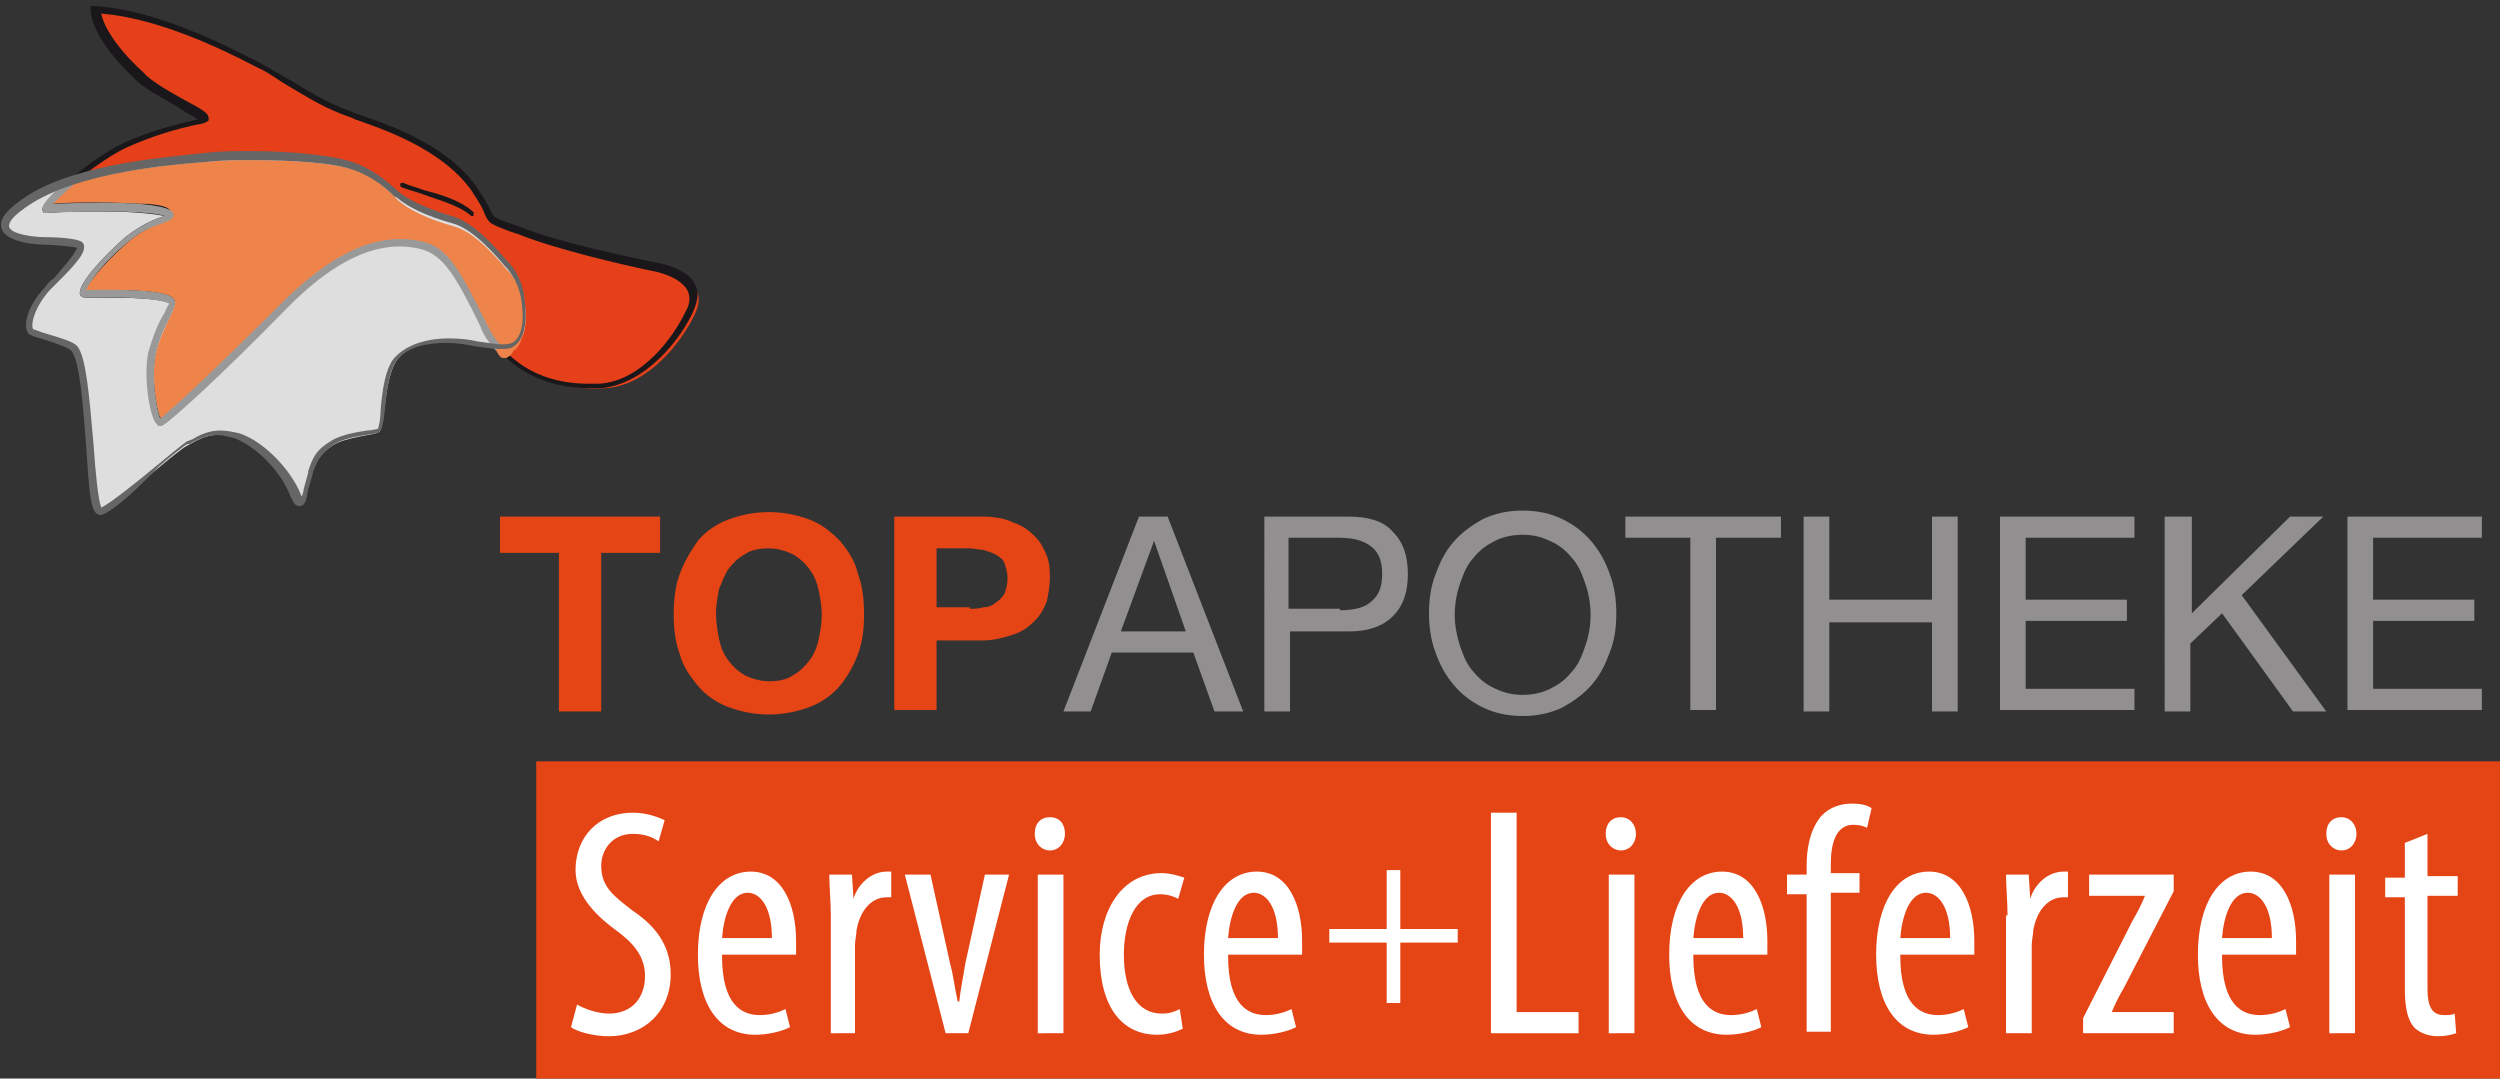 <?xml version="1.0" encoding="utf-8"?>
<!-- Generator: Adobe Illustrator 18.1.0, SVG Export Plug-In . SVG Version: 6.00 Build 0)  -->
<!DOCTYPE svg PUBLIC "-//W3C//DTD SVG 1.1 Basic//EN" "http://www.w3.org/Graphics/SVG/1.1/DTD/svg11-basic.dtd">
<svg version="1.1" baseProfile="basic" id="Ebene_1"
	 xmlns="http://www.w3.org/2000/svg" xmlns:xlink="http://www.w3.org/1999/xlink" x="0px" y="0px" width="165.5px" height="71.4px"
	 viewBox="0 0 165.5 71.4" xml:space="preserve">
<rect x="0" y="0" width="165.5" height="71.4" fill="#333333" stroke="none"/>
<rect x="35.5" y="50.4" fill="#E54415" width="130" height="21"/>
<path fill="#E54415" d="M65,34.2c0.8,0,1.5,0.1,2.1,0.4c0.6,0.2,1,0.5,1.4,0.9c0.4,0.4,0.6,0.8,0.8,1.3c0.2,0.5,0.2,1,0.2,1.5
	c0,0.5-0.1,1-0.2,1.5c-0.2,0.5-0.4,0.9-0.8,1.3c-0.4,0.4-0.8,0.7-1.4,0.9c-0.6,0.2-1.3,0.4-2.1,0.4h-3v4.6h-2.8V34.2H65z M64.2,40.3
	c0.3,0,0.6,0,0.9-0.1c0.3,0,0.6-0.1,0.8-0.3c0.2-0.1,0.4-0.3,0.6-0.6c0.1-0.3,0.2-0.6,0.2-1c0-0.4-0.1-0.7-0.2-1
	c-0.1-0.3-0.3-0.4-0.6-0.6c-0.2-0.1-0.5-0.2-0.8-0.3c-0.3,0-0.6-0.1-0.9-0.1H62v3.9H64.2z M45,38c0.3-0.8,0.7-1.5,1.2-2.2
	c0.5-0.6,1.2-1.1,2-1.4c0.8-0.3,1.7-0.5,2.7-0.5c1,0,1.9,0.2,2.7,0.5c0.8,0.3,1.4,0.8,2,1.4c0.5,0.6,1,1.3,1.2,2.2
	c0.3,0.8,0.4,1.7,0.4,2.7c0,0.9-0.1,1.8-0.4,2.6c-0.3,0.8-0.7,1.5-1.2,2.1c-0.5,0.6-1.2,1.1-2,1.4c-0.8,0.3-1.7,0.5-2.7,0.5
	c-1,0-1.9-0.2-2.7-0.5c-0.8-0.3-1.5-0.8-2-1.4c-0.5-0.6-1-1.3-1.2-2.1c-0.3-0.8-0.4-1.7-0.4-2.6C44.6,39.7,44.7,38.8,45,38
	 M47.6,42.3c0.1,0.5,0.3,1,0.6,1.4c0.3,0.4,0.6,0.7,1.1,1c0.4,0.2,1,0.4,1.6,0.4c0.6,0,1.2-0.1,1.6-0.4c0.4-0.2,0.8-0.6,1.1-1
	c0.3-0.4,0.5-0.9,0.6-1.4c0.1-0.5,0.2-1,0.2-1.6c0-0.6-0.1-1.1-0.2-1.6c-0.1-0.5-0.3-1-0.6-1.4c-0.3-0.4-0.6-0.7-1.1-1
	c-0.4-0.2-1-0.4-1.6-0.4c-0.6,0-1.2,0.1-1.6,0.4c-0.4,0.2-0.8,0.6-1.1,1C48,38,47.8,38.5,47.6,39c-0.1,0.5-0.2,1.1-0.2,1.6
	C47.4,41.2,47.5,41.8,47.6,42.3 M33.1,36.6v-2.4h10.6v2.4h-3.9v10.5H37V36.6H33.1z"/>
<path fill="#928F90" d="M164.3,34.2v1.4h-7.2v4.1h6.7v1.4h-6.7v4.5h7.2v1.4h-8.9V34.2H164.3z M145.1,34.2v6.4l6.5-6.4h2.2l-5.4,5.2
	l5.6,7.7h-2.2l-4.7-6.5l-2.1,2v4.5h-1.7V34.2H145.1z M141.3,34.2v1.4h-7.2v4.1h6.7v1.4h-6.7v4.5h7.2v1.4h-8.9V34.2H141.3z
	 M121.1,34.2v5.5h6.8v-5.5h1.7v12.9h-1.7v-5.9h-6.8v5.9h-1.7V34.2H121.1z M107.6,35.6v-1.4h10.3v1.4h-4.3v11.4h-1.7V35.6H107.6z
	 M95,38.1c0.3-0.8,0.6-1.5,1.2-2.2c0.5-0.6,1.2-1.1,1.9-1.5c0.8-0.4,1.7-0.6,2.7-0.6c1,0,1.9,0.2,2.7,0.6c0.8,0.4,1.4,0.9,1.9,1.5
	c0.5,0.6,0.9,1.3,1.2,2.2c0.3,0.8,0.4,1.7,0.4,2.5c0,0.9-0.1,1.7-0.4,2.5c-0.3,0.8-0.6,1.5-1.2,2.2c-0.5,0.6-1.2,1.1-1.9,1.5
	c-0.8,0.4-1.7,0.6-2.7,0.6c-1,0-1.9-0.2-2.7-0.6c-0.8-0.4-1.4-0.9-1.9-1.5c-0.5-0.6-0.9-1.3-1.2-2.2c-0.3-0.8-0.4-1.7-0.4-2.5
	C94.6,39.8,94.7,38.9,95,38.1 M96.6,42.6c0.2,0.6,0.4,1.2,0.8,1.7c0.4,0.5,0.8,0.9,1.4,1.2c0.6,0.3,1.2,0.5,2,0.5
	c0.8,0,1.5-0.2,2-0.5c0.6-0.3,1-0.7,1.4-1.2c0.4-0.5,0.6-1.1,0.8-1.7c0.2-0.6,0.3-1.3,0.3-1.9s-0.1-1.3-0.3-1.9
	c-0.2-0.6-0.4-1.2-0.8-1.7c-0.4-0.5-0.8-0.9-1.4-1.2c-0.6-0.3-1.2-0.5-2-0.5c-0.8,0-1.5,0.2-2,0.5c-0.6,0.3-1,0.7-1.4,1.2
	c-0.4,0.5-0.6,1.1-0.8,1.7c-0.2,0.6-0.3,1.3-0.3,1.9S96.4,41.9,96.6,42.6 M89.3,34.2c1.3,0,2.3,0.3,2.9,1c0.7,0.7,1,1.6,1,2.8
	c0,1.2-0.3,2.1-1,2.8c-0.7,0.7-1.7,1-2.9,1h-3.9v5.3h-1.7V34.2H89.3z M88.7,40.4c1,0,1.7-0.2,2.1-0.6c0.5-0.4,0.7-1,0.7-1.8
	c0-0.8-0.2-1.4-0.7-1.8c-0.5-0.4-1.2-0.6-2.1-0.6h-3.4v4.7H88.7z M77.3,34.2l5,12.9h-1.9l-1.4-3.9h-5.4l-1.4,3.9h-1.8l5-12.9H77.3z
	 M78.5,41.8l-2.1-6h0l-2.2,6H78.5z"/>
<polyline fill="#EEEFEF" points="24.9,28.4 24.9,28.4 24.9,28.4 "/>
<g>
	<path fill="#E54019" d="M6.5,0.8c4.1,0.2,8.9,2.7,10.9,3.7c2,1,3.4,2.4,6.2,3.3c1.6,0.5,5.9,1.9,8,4.8c1.8,2.5,0.2,1.7,3,2.8
		c2.8,1.1,8,2.2,9.3,2.5c1.3,0.3,3,1,2.1,2.9c-0.9,1.9-3.1,4.7-5.9,4.9c-3,0.2-6.1-0.8-7.8-4.2c-1.7-3.4-2.5-4.8-4.1-5.2
		c-1.8-0.5-4.8-0.4-9.2,4.1c-4.4,4.5-7.7,7.4-8.1,7.6c-0.4,0.2-1-2.7-0.6-4.5c0.4-1.8,1.4-3.2,1.3-3.5c-0.2-0.8-5.5-0.6-5.9-0.6
		s0.7-1.7,2.9-3.6c1.4-1.2,2.9-1.4,2.9-1.7c0-0.5-4.1-0.7-8.2-0.4c-0.4,0,2.7-3,5.2-4.1c2.8-1.3,4.9-1.5,5.3-1.7
		c0.4-0.2-3.2-1.8-4.4-2.9C6.4,2.4,6.5,0.8,6.5,0.8z"/>
	<path fill="#DEDEDE" d="M34.8,21c0-1.5-0.4-2.5-1.1-3.3c-0.6-0.7-2.2-2.6-3.7-3.1c-1.5-0.4-2.9-1-3.6-1.7c-0.7-0.6-1.8-1.7-3.5-2.1
		c-1.7-0.4-5.6-0.7-9.1-0.4c-2.9,0.2-8.5,0.7-11.8,2.7C-2,15.7,2.4,16,3,16c0.3,0,2.2,0.1,2.3,0.3c0.3,0.4-1.5,2.1-2.1,2.9
		c-1,1.1-1.4,2.5-1.1,2.9c0.2,0.2,2.4,0.6,2.8,1.1c1.1,1.3,1,10.3,1.6,10.7c0.4,0.3,5.2-4.1,5.9-4.4c0.6-0.3,1.6-1.1,3.3-0.5
		c1.7,0.6,3.3,2.5,3.9,3.9c0.6,1.4,0.6-0.3,1-1.4c0.3-0.9,0.5-1.4,1.4-2c0.9-0.6,2.9-0.7,3.1-0.9c0.4-0.3,0.3-3.6,1.2-4.8
		c1.1-1.4,3.7-1.3,5.2-1c1.1,0.2,2.1,0.3,2.5,0.1C34.4,22.7,34.8,22.2,34.8,21z"/>
	<g>
		<path fill="#1A171B" d="M10.7,28.2c-0.1,0-0.2,0-0.3-0.2c-0.4-0.5-0.8-3-0.5-4.6c0.3-1.1,0.7-2.1,1.1-2.7c0.1-0.3,0.3-0.6,0.3-0.6
			c0,0-0.4-0.4-4-0.4c-0.6,0-1.2,0-1.5,0l-0.2,0c-0.1,0-0.3-0.1-0.3-0.2c-0.2-0.6,1.4-2.4,3-3.8c0.9-0.7,1.7-1.1,2.3-1.3
			c0.1,0,0.2-0.1,0.3-0.1c-0.5-0.1-1.8-0.3-4.1-0.3c-1.2,0-2.5,0-3.7,0.1l-0.2,0l-0.1-0.2c-0.1-0.6,3.4-3.5,5.3-4.4
			c2-0.9,3.7-1.3,4.6-1.5c0.1,0,0.3-0.1,0.4-0.1c-0.3-0.2-0.9-0.5-1.3-0.8c-1-0.6-2.2-1.2-2.8-1.8C5.9,2.4,6,0.7,6,0.6l0-0.2l0.2,0
			c4,0.2,8.5,2.5,10.7,3.6l0.2,0.1c0.7,0.4,1.4,0.8,2.1,1.2c1.2,0.7,2.4,1.5,4.1,2.1l0.2,0.1c1.8,0.6,5.9,1.9,8,4.8
			c0.6,0.9,0.9,1.4,1,1.7c0.2,0.4,0.2,0.4,1.3,0.8l0.6,0.2c2.4,1,6.8,1.9,8.6,2.3l0.6,0.1c1.3,0.3,2.1,0.8,2.4,1.4
			c0.3,0.5,0.2,1.1-0.1,1.8c-0.8,1.8-3.1,4.8-6.1,5.1c-0.3,0-0.5,0-0.8,0c-1.9,0-5.4-0.6-7.2-4.4c-1.7-3.5-2.5-4.7-3.9-5.1
			c-0.5-0.1-0.9-0.2-1.4-0.2c-2.3,0-4.8,1.4-7.6,4.2c-4.2,4.3-7.7,7.5-8.2,7.7L10.7,28.2L10.7,28.2L10.7,28.2z M7.2,19.1
			c4.2,0,4.4,0.6,4.4,0.8c0,0.2-0.1,0.4-0.3,0.9c-0.3,0.6-0.8,1.5-1,2.6c-0.3,1.6,0.1,3.7,0.3,4.2c0.7-0.5,3.8-3.3,7.9-7.5
			c2.8-2.9,5.5-4.4,7.9-4.4c0.5,0,1,0.1,1.5,0.2c1.7,0.4,2.5,2,4.2,5.4c1.8,3.6,5,4.1,6.8,4.1c0.3,0,0.5,0,0.8,0
			c2.8-0.2,4.9-3.1,5.7-4.8c0.3-0.5,0.3-1,0.1-1.4c-0.3-0.5-0.9-0.9-2-1.2L43,17.9c-1.9-0.4-6.2-1.4-8.7-2.4l-0.6-0.2
			c-1.3-0.5-1.3-0.5-1.6-1.1c-0.1-0.3-0.3-0.7-0.9-1.6c-2-2.8-6-4.1-7.7-4.7l-0.2-0.1c-1.8-0.6-3-1.4-4.2-2.1
			c-0.7-0.4-1.3-0.9-2-1.2l-0.2-0.1c-2.1-1.1-6.4-3.2-10.2-3.5c0.1,0.5,0.6,1.9,2.8,3.9C9.9,5.3,11.1,6,12,6.5
			c1.5,0.8,1.8,1,1.8,1.3l0,0.2l-0.2,0.1c-0.1,0.1-0.4,0.1-0.8,0.2c-0.9,0.2-2.5,0.6-4.5,1.5c-1.8,0.9-4.1,2.8-4.8,3.6
			c1.1-0.1,2.2-0.1,3.2-0.1c4.7,0,4.7,0.6,4.7,0.8c0,0.3-0.3,0.4-0.8,0.6C10.2,15,9.4,15.3,8.6,16c-1.7,1.4-2.6,2.7-2.8,3.2l0,0
			C6.1,19.1,6.6,19.1,7.2,19.1z"/>
	</g>
	<path fill="#EE844A" d="M7.2,19.2c4.2,0,4.3,0.5,4.4,0.8c0,0.2-0.1,0.4-0.3,0.9c-0.3,0.6-0.8,1.6-1,2.6c-0.3,1.5,0.1,3.9,0.4,4.3
		c0.6-0.4,3.6-3.1,8-7.6c2.8-2.9,5.5-4.3,7.9-4.3c0.5,0,1,0.1,1.5,0.2c1.7,0.4,2.5,2.3,4.2,5.7c0.2,0.5,0.6,1.9,1,1.9c0,0,0,0,0.1,0
		c0.4,0,0.6-0.5,0.6-0.5c0.3-0.1,0.7-0.8,0.7-1.9c0-1.4-0.3-2.5-1-3.3l-0.1-0.1c-0.6-0.7-2.1-2.5-3.5-2.9c-1.8-0.5-3-1.1-3.7-1.7
		L26.1,13c-0.7-0.7-1.7-1.6-3.2-1.9c-1.1-0.3-3.5-0.5-6.2-0.5c-1,0-1.9,0-2.8,0.1C12,10.8,8,11.2,4.7,12.2c-0.7,0.6-1.2,1.1-1.4,1.3
		c1.1-0.1,2.3-0.1,3.3-0.1c1.3,0,2.4,0.1,3.2,0.1c1.2,0.1,1.5,0.3,1.5,0.6c0,0.3-0.2,0.4-0.7,0.6C10.1,15,9.3,15.3,8.5,16
		c-1.8,1.6-2.7,2.8-2.9,3.3c0,0,0.1,0,0.1,0C6,19.2,6.6,19.2,7.2,19.2z"/>
	<path fill="#1A171B" d="M31.3,14.3c0,0-0.1,0-0.1,0c-0.8-0.7-2-1-3.1-1.4c-0.5-0.2-1-0.3-1.5-0.5c-0.1,0-0.1-0.1-0.1-0.2
		c0-0.1,0.1-0.1,0.2-0.1c0.4,0.2,0.9,0.3,1.4,0.5c1.2,0.3,2.4,0.7,3.2,1.4c0.1,0.1,0.1,0.2,0,0.2C31.4,14.3,31.4,14.3,31.3,14.3z"/>
	<path fill="#999999" d="M10.6,28.2c-0.1,0-0.2,0-0.2-0.1c-0.5-0.4-0.9-3.1-0.6-4.7c0.3-1.1,0.7-2.1,1.1-2.7
		c0.1-0.3,0.3-0.6,0.3-0.6c0,0-0.6-0.5-5.4-0.4l-0.2,0c-0.1,0-0.3-0.1-0.3-0.2c-0.2-0.6,1.4-2.4,3-3.8c0.9-0.7,1.7-1.1,2.3-1.3
		c0.1,0,0.2-0.1,0.3-0.1c-0.8-0.3-4-0.4-7.8-0.2l-0.2,0l-0.1-0.2c0-0.1-0.2-0.4,1.8-2.1l0.3,0.4c-0.7,0.6-1.1,1-1.4,1.3
		c1.8-0.1,7.9-0.3,8,0.7c0,0.3-0.3,0.4-0.8,0.6C10.1,15,9.3,15.3,8.5,16c-1.7,1.4-2.6,2.7-2.8,3.2l0,0c5-0.1,5.8,0.3,5.9,0.8
		c0,0.2-0.1,0.4-0.3,0.9c-0.3,0.6-0.8,1.5-1,2.6c-0.3,1.6,0.1,3.7,0.3,4.2c0.7-0.5,3.7-3.3,7.9-7.5c3.5-3.5,6.5-4.9,9.5-4.2
		c1.7,0.4,2.5,2,4.2,5.4c0.3,0.6,0.6,1.1,1,1.5l-0.4,0.3c-0.4-0.5-0.8-1-1-1.6c-1.7-3.5-2.5-4.7-3.9-5.1c-2.7-0.7-5.7,0.6-9,4
		c-4.2,4.3-7.7,7.5-8.2,7.7C10.7,28.2,10.7,28.2,10.6,28.2z"/>
	<path fill="#666666" d="M6.6,34.1L6.6,34.1l-0.2-0.1c-0.4-0.3-0.5-1.4-0.7-4.5c-0.2-2.5-0.4-5.7-1-6.3c-0.2-0.2-1.1-0.5-1.7-0.7
		c-0.7-0.2-1-0.3-1.1-0.4C1.4,21.5,2,20,3,19c0.1-0.2,0.3-0.4,0.6-0.6C4,17.9,5,16.8,5.1,16.4c-0.4-0.1-1.7-0.2-2.1-0.2
		c0,0-2.6,0-2.9-1.1c-0.2-0.6,0.4-1.3,1.8-2.2c3.4-2.1,9.2-2.5,11.9-2.8c0.9-0.1,1.8-0.1,2.8-0.1c2.8,0,5.2,0.3,6.3,0.6
		c1.6,0.4,2.7,1.4,3.4,2l0.1,0.1c0.6,0.5,1.8,1.1,3.5,1.6c1.5,0.4,3,2.2,3.7,3l0.1,0.1c0.8,0.9,1.1,2,1.1,3.5c0,1.3-0.5,1.9-0.9,2.1
		c-0.2,0.1-0.5,0.1-0.8,0.1l0,0c-0.5,0-1.1-0.1-1.8-0.2c-0.4-0.1-1.1-0.2-1.8-0.2c-1,0-2.5,0.2-3.2,1.1c-0.5,0.6-0.7,2-0.8,3.1
		c-0.1,1.1-0.2,1.5-0.4,1.7c-0.1,0.1-0.4,0.1-0.9,0.2c-0.7,0.1-1.7,0.3-2.2,0.7c-0.8,0.6-1,1-1.3,1.8l0,0.1c-0.1,0.3-0.2,0.7-0.3,1
		c-0.1,0.7-0.2,1.1-0.6,1.1c-0.3,0-0.4-0.3-0.6-0.7c-0.5-1.4-2.1-3.2-3.7-3.8c-0.4-0.1-0.8-0.2-1.1-0.2c-0.7,0-1.3,0.3-1.7,0.5
		c-0.1,0.1-0.2,0.1-0.3,0.1c-0.2,0.1-1.1,0.8-1.9,1.5C8.2,33.3,7,34.1,6.6,34.1z M16.7,10.6c-1,0-1.9,0-2.8,0.1
		c-2.7,0.2-8.4,0.7-11.7,2.7c-1.6,1-1.6,1.4-1.6,1.6c0.1,0.5,1.6,0.7,2.4,0.7c0,0,2.3,0,2.5,0.4c0.3,0.5-0.4,1.3-1.6,2.5
		c-0.2,0.2-0.4,0.4-0.6,0.6c-1,1.1-1.3,2.3-1.1,2.6c0.1,0,0.5,0.2,0.9,0.3c1,0.3,1.7,0.5,2,0.8c0.6,0.7,0.8,3.2,1.1,6.6
		c0.1,1.6,0.3,3.6,0.5,4.1c0.5-0.2,2.5-1.8,3.7-2.8c1.1-0.9,1.7-1.4,2-1.6c0.1,0,0.2-0.1,0.3-0.1c0.5-0.3,1.1-0.6,1.9-0.6
		c0.4,0,0.9,0.1,1.3,0.2c1.7,0.6,3.4,2.5,4,4c0,0.1,0.1,0.1,0.1,0.2c0-0.2,0.1-0.3,0.1-0.5c0.1-0.4,0.2-0.7,0.3-1.1l0-0.1
		c0.3-0.9,0.5-1.4,1.5-2c0.6-0.4,1.7-0.6,2.4-0.7c0.3,0,0.6-0.1,0.7-0.1c0.1-0.1,0.2-0.8,0.2-1.3c0.1-1.2,0.3-2.7,0.9-3.4
		c0.9-1,2.4-1.3,3.6-1.3c0.8,0,1.5,0.1,1.9,0.2c0.7,0.1,1.3,0.2,1.7,0.2l0,0c0.4,0,0.6-0.1,0.6-0.1c0.4-0.2,0.7-0.8,0.7-1.7
		c0-1.4-0.3-2.3-1-3.2l-0.1-0.1c-0.6-0.7-2.1-2.5-3.5-2.9c-1.8-0.5-3-1.1-3.7-1.7L26.1,13c-0.7-0.7-1.7-1.5-3.2-1.9
		C21.8,10.8,19.4,10.6,16.7,10.6z"/>
</g>
<g>
	<path fill="#FFFFFF" d="M38.2,66.5c0.5,0.3,1.4,0.6,2.1,0.6c1.5,0,2.4-1,2.4-2.5c0-1.3-0.8-2.2-1.9-3c-1.1-0.8-2.7-2.2-2.7-4
		c0-2.2,1.5-3.8,3.8-3.8c0.9,0,1.7,0.3,2.1,0.5l-0.4,1.4c-0.4-0.3-1-0.5-1.7-0.5c-1.4,0-2.1,1.1-2.1,2.1c0,1.4,0.8,2,2.1,3
		c1.8,1.2,2.5,2.6,2.5,4.2c0,2.5-1.8,4.1-4.1,4.1c-1,0-2.1-0.3-2.5-0.6L38.2,66.5z"/>
	<path fill="#FFFFFF" d="M47.8,63.3c0,3.2,1.3,3.9,2.5,3.9c0.7,0,1.3-0.2,1.7-0.4l0.3,1.2c-0.6,0.3-1.5,0.5-2.3,0.5
		c-2.5,0-3.8-2.1-3.8-5.3c0-3.4,1.4-5.5,3.5-5.5c2.1,0,3,2.2,3,4.6c0,0.4,0,0.7,0,0.9H47.8z M51.1,62.1c0-2.1-0.8-3-1.6-3
		c-1.1,0-1.6,1.6-1.7,3H51.1z"/>
	<path fill="#FFFFFF" d="M55,60.6c0-0.9-0.1-1.9-0.1-2.7h1.5l0.1,1.6h0c0.3-1,1.2-1.8,2.2-1.8c0.1,0,0.2,0,0.3,0v1.7
		c-0.1,0-0.2,0-0.3,0c-1.1,0-1.8,1-2,2.2c0,0.3-0.1,0.6-0.1,1v5.8H55V60.6z"/>
	<path fill="#FFFFFF" d="M61.6,57.9l1.3,5.9c0.2,0.7,0.3,1.6,0.5,2.5h0.1c0.1-0.9,0.3-1.8,0.4-2.5l1.3-5.9h1.6l-2.7,10.5h-1.5
		l-2.7-10.5H61.6z"/>
	<path fill="#FFFFFF" d="M70.5,55.2c0,0.6-0.4,1.1-1,1.1c-0.5,0-1-0.4-1-1.1s0.4-1.1,1-1.1C70.2,54.1,70.5,54.6,70.5,55.2z
		 M68.7,68.4V57.9h1.7v10.5H68.7z"/>
	<path fill="#FFFFFF" d="M78.3,68.1c-0.4,0.2-1,0.4-1.7,0.4c-2.3,0-3.8-1.8-3.8-5.3c0-3,1.5-5.4,4.1-5.4c0.6,0,1.2,0.2,1.5,0.3
		L78,59.5c-0.2-0.1-0.6-0.3-1.2-0.3c-1.7,0-2.4,2-2.4,4c0,2.4,0.9,3.9,2.5,3.9c0.5,0,0.8-0.1,1.2-0.3L78.3,68.1z"/>
	<path fill="#FFFFFF" d="M81.3,63.3c0,3.2,1.3,3.9,2.5,3.9c0.7,0,1.3-0.2,1.7-0.4l0.3,1.2c-0.6,0.3-1.5,0.5-2.3,0.5
		c-2.5,0-3.8-2.1-3.8-5.3c0-3.4,1.4-5.5,3.5-5.5c2.1,0,3,2.2,3,4.6c0,0.4,0,0.7,0,0.9H81.3z M84.6,62.1c0-2.1-0.8-3-1.6-3
		c-1.1,0-1.6,1.6-1.7,3H84.6z"/>
	<path fill="#FFFFFF" d="M92.7,57.6v3.9h3.8v0.9h-3.8v4h-0.9v-4h-3.8v-0.9h3.8v-3.9H92.7z"/>
	<path fill="#FFFFFF" d="M98.7,53.8h1.7V67h4.1v1.4h-5.8V53.8z"/>
	<path fill="#FFFFFF" d="M108.3,55.2c0,0.6-0.4,1.1-1,1.1c-0.5,0-1-0.4-1-1.1s0.4-1.1,1-1.1C107.9,54.1,108.3,54.6,108.3,55.2z
		 M106.5,68.4V57.9h1.7v10.5H106.5z"/>
	<path fill="#FFFFFF" d="M112.1,63.3c0,3.2,1.3,3.9,2.5,3.9c0.7,0,1.3-0.2,1.7-0.4l0.3,1.2c-0.6,0.3-1.5,0.5-2.3,0.5
		c-2.5,0-3.8-2.1-3.8-5.3c0-3.4,1.4-5.5,3.5-5.5c2.1,0,3,2.2,3,4.6c0,0.4,0,0.7,0,0.9H112.1z M115.4,62.1c0-2.1-0.8-3-1.6-3
		c-1.1,0-1.6,1.6-1.7,3H115.4z"/>
	<path fill="#FFFFFF" d="M119.6,68.4v-9.2h-1.3v-1.3h1.3v-0.6c0-1.1,0.2-2.3,0.9-3.2c0.6-0.7,1.4-0.9,2.1-0.9c0.6,0,1,0.1,1.3,0.3
		l-0.3,1.3c-0.2-0.1-0.5-0.2-0.9-0.2c-1.2,0-1.5,1.3-1.5,2.6v0.6h1.9v1.3h-1.9v9.2H119.6z"/>
	<path fill="#FFFFFF" d="M125.8,63.3c0,3.2,1.3,3.9,2.5,3.9c0.7,0,1.3-0.2,1.7-0.4l0.3,1.2c-0.6,0.3-1.5,0.5-2.3,0.5
		c-2.5,0-3.8-2.1-3.8-5.3c0-3.4,1.4-5.5,3.5-5.5c2.1,0,3,2.2,3,4.6c0,0.4,0,0.7,0,0.9H125.8z M129.1,62.1c0-2.1-0.8-3-1.6-3
		c-1.1,0-1.6,1.6-1.7,3H129.1z"/>
	<path fill="#FFFFFF" d="M132.9,60.6c0-0.9-0.1-1.9-0.1-2.7h1.5l0.1,1.6h0c0.3-1,1.2-1.8,2.2-1.8c0.1,0,0.2,0,0.3,0v1.7
		c-0.1,0-0.2,0-0.3,0c-1.1,0-1.8,1-2,2.2c0,0.3-0.1,0.6-0.1,1v5.8h-1.7V60.6z"/>
	<path fill="#FFFFFF" d="M137.9,67.4l3.3-6.5c0.3-0.5,0.6-1.1,0.8-1.6v0h-3.7v-1.4h5.6V59l-3.3,6.4c-0.3,0.5-0.6,1.1-0.8,1.6v0h4.1
		v1.4h-6V67.4z"/>
	<path fill="#FFFFFF" d="M147.1,63.3c0,3.2,1.3,3.9,2.5,3.9c0.7,0,1.3-0.2,1.7-0.4l0.3,1.2c-0.6,0.3-1.5,0.5-2.3,0.5
		c-2.5,0-3.8-2.1-3.8-5.3c0-3.4,1.4-5.5,3.5-5.5c2.1,0,3,2.2,3,4.6c0,0.4,0,0.7,0,0.9H147.1z M150.4,62.1c0-2.1-0.8-3-1.6-3
		c-1.1,0-1.6,1.6-1.7,3H150.4z"/>
	<path fill="#FFFFFF" d="M156,55.2c0,0.6-0.4,1.1-1,1.1c-0.5,0-1-0.4-1-1.1s0.4-1.1,1-1.1C155.6,54.1,156,54.6,156,55.2z
		 M154.2,68.4V57.9h1.7v10.5H154.2z"/>
	<path fill="#FFFFFF" d="M160.7,55.2v2.8h2v1.3h-2v6.2c0,1.4,0.5,1.7,1.1,1.7c0.3,0,0.5,0,0.7-0.1l0.1,1.3c-0.3,0.1-0.7,0.2-1.2,0.2
		c-0.6,0-1.2-0.2-1.6-0.6c-0.4-0.5-0.6-1.2-0.6-2.6v-6h-1.3v-1.3h1.3v-2.3L160.7,55.2z"/>
</g>
</svg>
